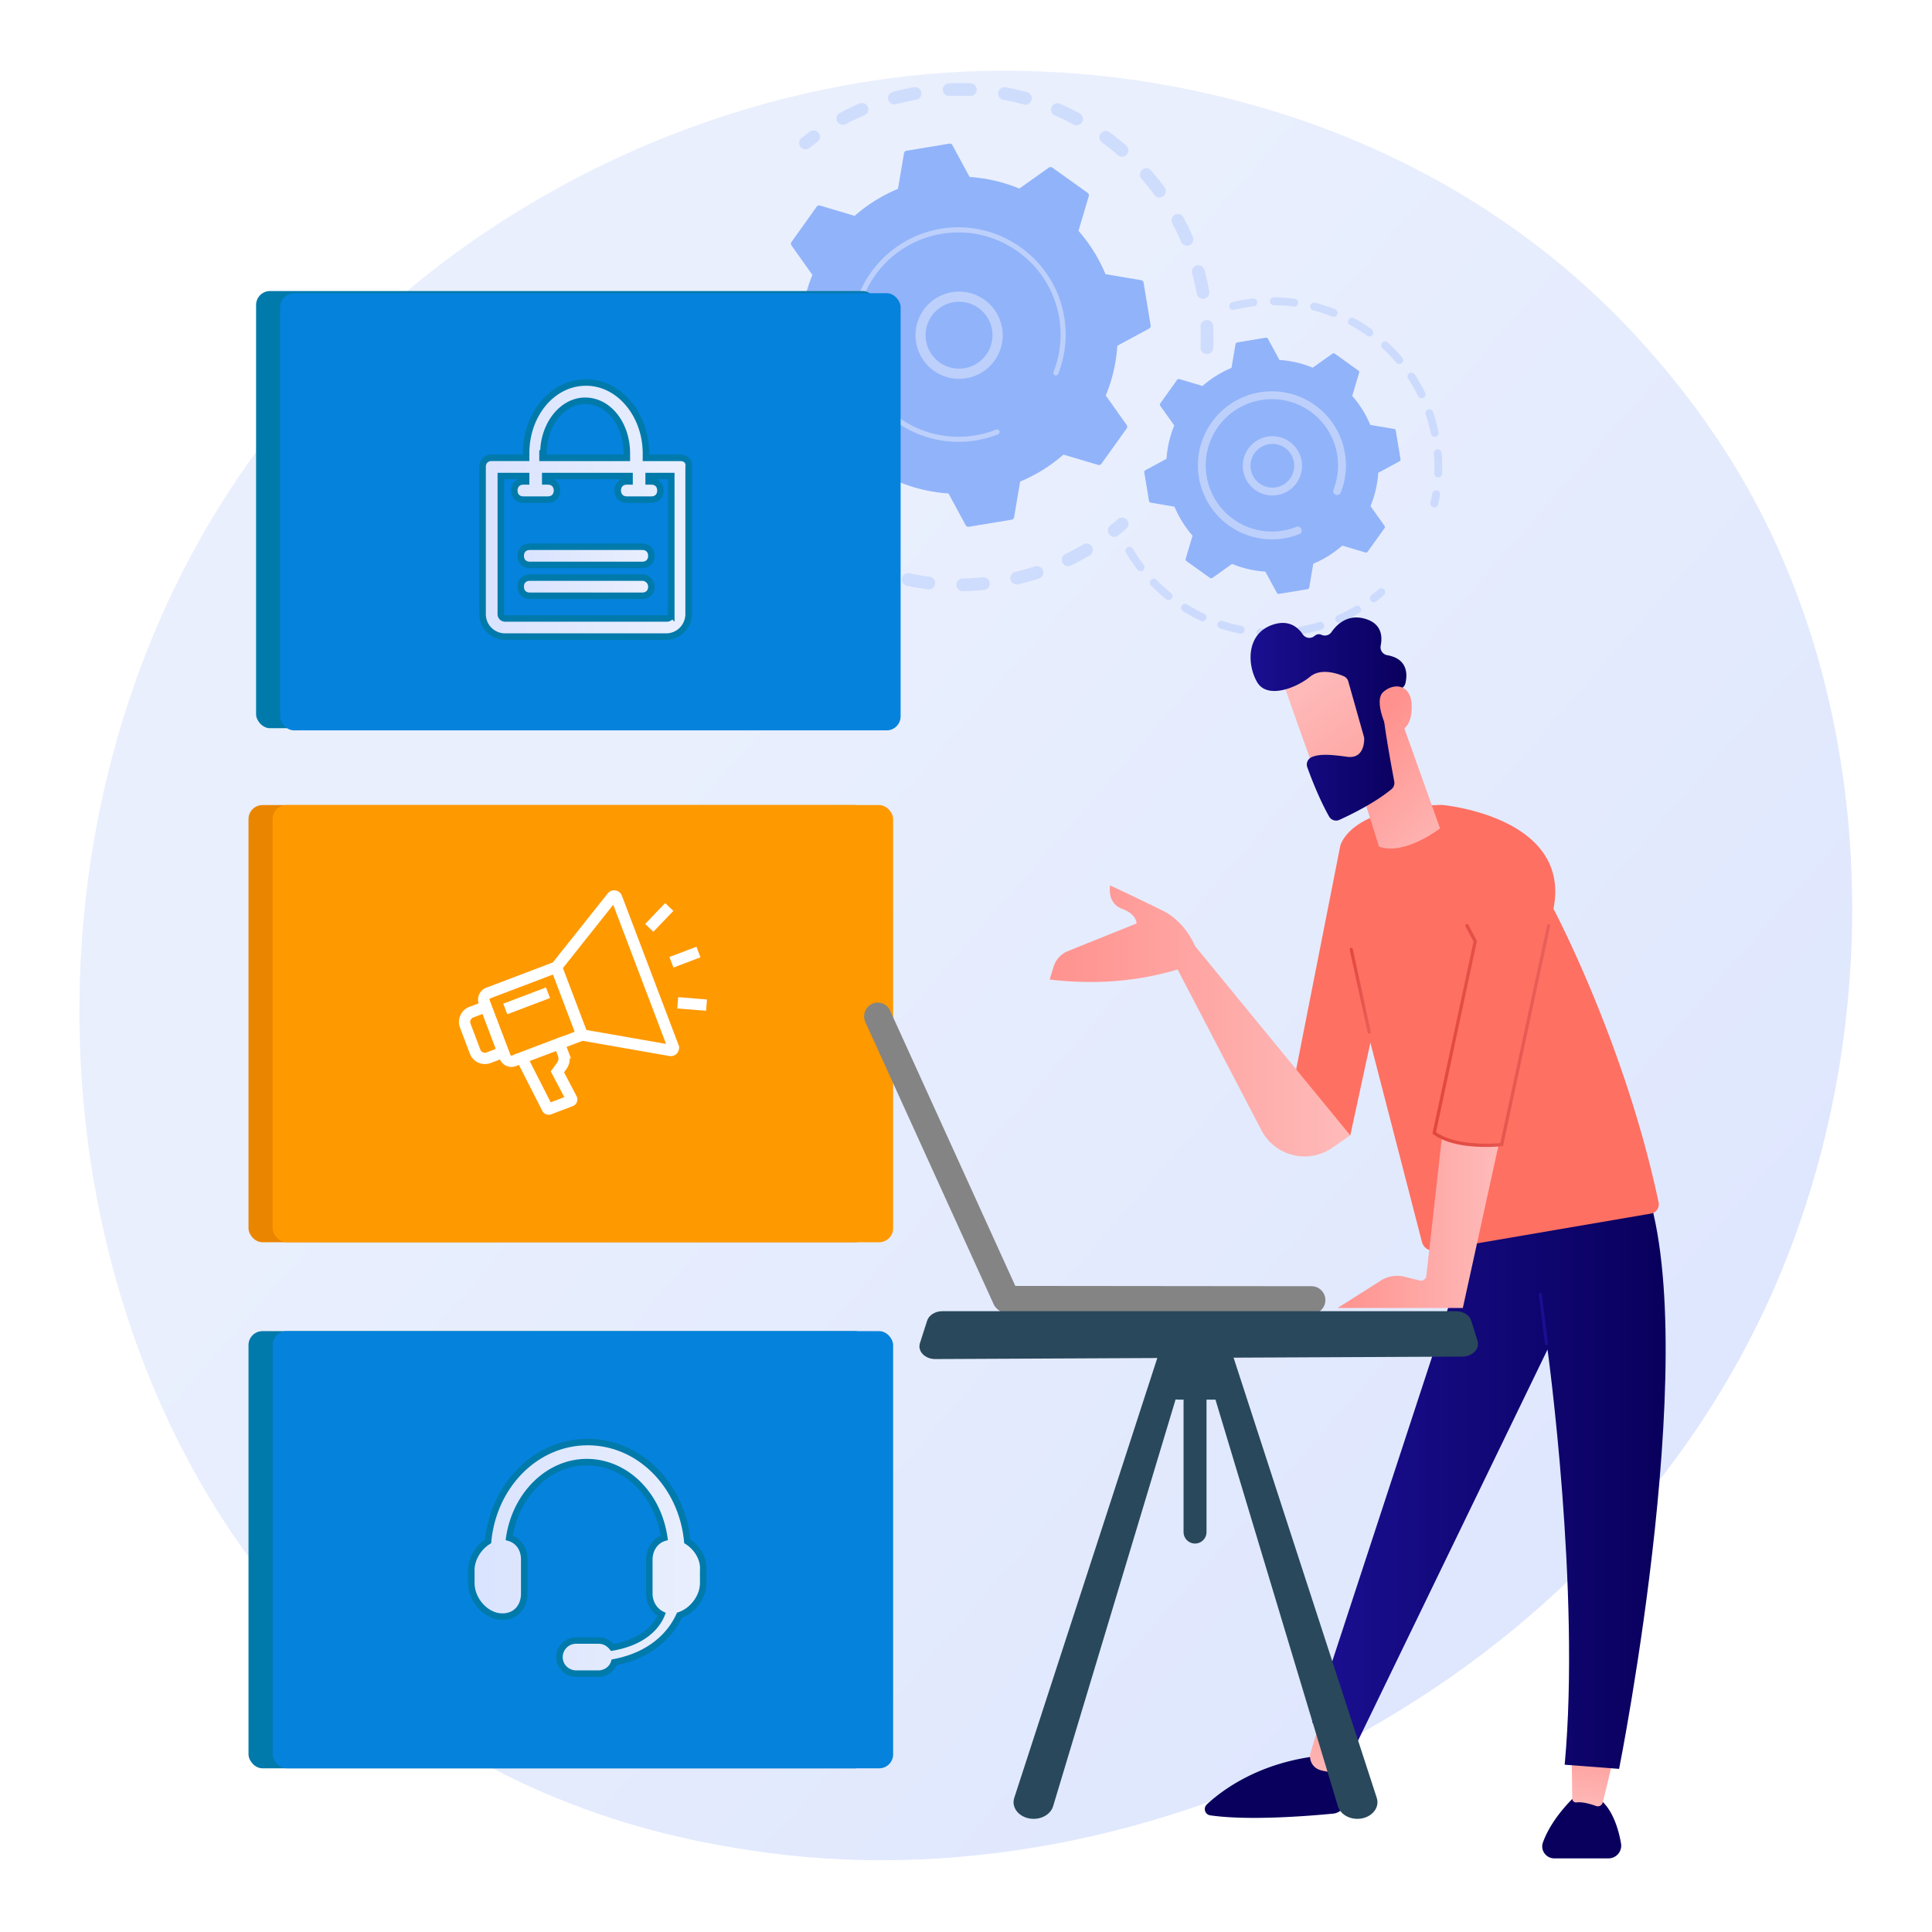 <svg xmlns="http://www.w3.org/2000/svg" xmlns:xlink="http://www.w3.org/1999/xlink" viewBox="0 0 3000 3000"><defs><linearGradient id="linear-gradient" x1="3111.9" y1="2926.16" x2="1045.36" y2="1117.94" gradientUnits="userSpaceOnUse"><stop offset="0" stop-color="#dae3fe"/><stop offset="1" stop-color="#e9effd"/></linearGradient><linearGradient id="linear-gradient-2" x1="749.4" y1="791.26" x2="1069.4" y2="791.26" xlink:href="#linear-gradient"/><linearGradient id="linear-gradient-3" x1="808.56" y1="863.1" x2="1011.42" y2="863.1" xlink:href="#linear-gradient"/><linearGradient id="linear-gradient-4" x1="808.56" y1="911" x2="1011.42" y2="911" xlink:href="#linear-gradient"/><linearGradient id="linear-gradient-5" x1="731.93" y1="2419.02" x2="1091.93" y2="2419.02" xlink:href="#linear-gradient"/><linearGradient id="linear-gradient-6" x1="-5713.71" y1="3159.05" x2="-5710.38" y2="3511.71" gradientTransform="matrix(-1, 0, 0, 1, -3736.86, 0)" gradientUnits="userSpaceOnUse"><stop offset="0" stop-color="#09005d"/><stop offset="1" stop-color="#1a0f91"/></linearGradient><linearGradient id="linear-gradient-7" x1="-5798.72" y1="2765.21" x2="-5817.02" y2="2622.14" gradientTransform="matrix(-1, 0, 0, 1, -3736.86, 0)" gradientUnits="userSpaceOnUse"><stop offset="0" stop-color="#febbba"/><stop offset="1" stop-color="#ff928e"/></linearGradient><linearGradient id="linear-gradient-8" x1="-6190.18" y1="3163.54" x2="-6186.86" y2="3516.2" xlink:href="#linear-gradient-6"/><linearGradient id="linear-gradient-9" x1="-6198.66" y1="2814.24" x2="-6216.49" y2="2674.83" xlink:href="#linear-gradient-7"/><linearGradient id="linear-gradient-10" x1="-6323.28" y1="2284.5" x2="-5774.42" y2="2284.5" xlink:href="#linear-gradient-6"/><linearGradient id="linear-gradient-11" x1="3185.97" y1="941.51" x2="2699.43" y2="1623.67" gradientTransform="matrix(1, 0, 0, 1, 0, 0)" xlink:href="#linear-gradient-6"/><linearGradient id="linear-gradient-12" x1="7910.07" y1="-17850.76" x2="7433.55" y2="-17183.64" gradientTransform="matrix(-1, 0, 0, 1, -3736.86, 0)" gradientUnits="userSpaceOnUse"><stop offset="0" stop-color="#ff928e"/><stop offset="1" stop-color="#fe7062"/></linearGradient><linearGradient id="linear-gradient-13" x1="2095.79" y1="1538.56" x2="2128.72" y2="1538.56" gradientUnits="userSpaceOnUse"><stop offset="0" stop-color="#e1473d"/><stop offset="1" stop-color="#e9605a"/></linearGradient><linearGradient id="linear-gradient-14" x1="-6063.89" y1="1898.61" x2="-5813.97" y2="1898.61" xlink:href="#linear-gradient-7"/><linearGradient id="linear-gradient-15" x1="-5833.58" y1="1585.32" x2="-5366.87" y2="1585.32" xlink:href="#linear-gradient-7"/><linearGradient id="linear-gradient-16" x1="-6001.61" y1="1323.56" x2="-5839.18" y2="1156.91" xlink:href="#linear-gradient-7"/><linearGradient id="linear-gradient-17" x1="-5766.05" y1="1051.92" x2="-5968.55" y2="1319.81" xlink:href="#linear-gradient-7"/><linearGradient id="linear-gradient-18" x1="-5920.71" y1="1116.54" x2="-5678.81" y2="1116.54" xlink:href="#linear-gradient-6"/><linearGradient id="linear-gradient-19" x1="-6062.64" y1="1264.07" x2="-5900.21" y2="1097.43" xlink:href="#linear-gradient-7"/><linearGradient id="linear-gradient-20" x1="2224.32" y1="1607.96" x2="2407.23" y2="1607.96" xlink:href="#linear-gradient-13"/></defs><g id="Background"><rect width="3000" height="3000" style="fill:#fff"/></g><g id="Illustration"><path d="M2760.7,1987.07c-267.08,628.87-978.53,981.17-1595.49,886.14-100.39-15.47-375.62-61.53-619.3-278.84C76.82,2176-23.5,1347.67,354.9,763.9,630.31,339,1124,98.18,1593.13,110.22c101,2.6,488.31,18.59,828.64,299.22,50,41.22,160.24,139.17,259.61,294.56C2914.7,1068.87,2934.76,1577.23,2760.7,1987.07Z" style="fill:url(#linear-gradient)"/><g style="opacity:0.3"><path d="M1873.65,549.63a9.88,9.88,0,0,1-9.47-10.27c.44-10.59.42-21.36-.06-32a9.89,9.89,0,0,1,9.24-10.3h.19a9.88,9.88,0,0,1,10.31,9.43c.5,11.21.52,22.54.06,33.69a9.89,9.89,0,0,1-9.23,9.45A9,9,0,0,1,1873.65,549.63Zm-15.38-93.92c-1.92-10.48-4.3-21-7.09-31.19a9.88,9.88,0,1,1,19.06-5.2c2.93,10.76,5.44,21.81,7.46,32.83a9.87,9.87,0,0,1-7.93,11.49,11.7,11.7,0,0,1-1.17.15A9.89,9.89,0,0,1,1858.27,455.71Zm-24.2-80.24c-4.19-9.76-8.86-19.46-13.87-28.82a9.88,9.88,0,0,1,17.41-9.33c5.28,9.87,10.2,20.08,14.61,30.35a9.89,9.89,0,0,1-5.18,13,10.07,10.07,0,0,1-3.27.78A9.88,9.88,0,0,1,1834.07,375.47Zm-41.55-72.82c-6.27-8.59-13-17-20-25a9.88,9.88,0,1,1,14.89-13c7.35,8.43,14.42,17.29,21,26.32a9.88,9.88,0,1,1-16,11.66Zm-56.73-61.74c-8-7-16.41-13.68-25-20A9.87,9.87,0,0,1,1722.44,205c9,6.61,17.9,13.68,26.32,21a9.88,9.88,0,0,1-13,14.91Zm-69-47.66c-9.36-5-19-9.71-28.8-13.93a9.87,9.87,0,1,1,7.83-18.13c10.27,4.44,20.47,9.37,30.32,14.66a9.88,9.88,0,1,1-9.35,17.4Zm-366.75-4.6a9.87,9.87,0,0,1,4.07-13.36c9.86-5.26,20.08-10.15,30.38-14.55a9.87,9.87,0,1,1,7.76,18.16c-9.78,4.18-19.49,8.83-28.85,13.82a9.85,9.85,0,0,1-13.36-4.07Zm289-26.56c-10.24-2.81-20.72-5.22-31.16-7.15a9.88,9.88,0,0,1,3.59-19.43c11,2,22,4.57,32.81,7.54a9.87,9.87,0,1,1-5.24,19Zm-209.77-7.17a9.87,9.87,0,0,1,7-12.11c10.79-2.92,21.85-5.41,32.86-7.4a9.87,9.87,0,1,1,3.52,19.43c-10.47,1.9-21,4.27-31.22,7a10.4,10.4,0,0,1-2,.32A9.88,9.88,0,0,1,1379.27,154.92Zm127-5.82c-10.61-.46-21.37-.46-32,0a9.87,9.87,0,0,1-1-19.72h.21c11.18-.48,22.51-.48,33.67,0a9.88,9.88,0,0,1,.22,19.73C1507,149.11,1506.62,149.11,1506.27,149.1Z" style="fill:#91b3fa"/><path d="M1251.42,231.9a9.82,9.82,0,0,0,5.51-2.11c4-3.17,8.1-6.31,12.24-9.33a9.87,9.87,0,1,0-11.64-16c-4.36,3.17-8.69,6.47-12.89,9.8a9.88,9.88,0,0,0,6.78,17.59Z" style="fill:#91b3fa"/></g><g style="opacity:0.3"><path d="M1107.43,496.37a9.87,9.87,0,0,0,9.19-8.91c.49-5.07,1.09-10.21,1.78-15.29a9.88,9.88,0,1,0-19.57-2.69c-.73,5.34-1.36,10.76-1.87,16.1a9.87,9.87,0,0,0,8.89,10.77A9.28,9.28,0,0,0,1107.43,496.37Z" style="fill:#91b3fa"/><path d="M1494.88,918a9.88,9.88,0,0,1-.29-19.75c10.39-.15,20.93-.74,31.45-1.77a9.88,9.88,0,0,1,1.91,19.67q-6.84.66-13.64,1.09C1507.84,917.69,1501.3,917.94,1494.88,918Zm74.28-18a9.88,9.88,0,0,1,7.33-11.89c10.19-2.42,20.39-5.29,30.31-8.54a9.88,9.88,0,1,1,6.16,18.77c-10.45,3.43-21.19,6.45-31.91,9a10.75,10.75,0,0,1-1.66.25A9.88,9.88,0,0,1,1569.16,900Zm-128,15.11c-10.9-1.35-21.9-3.18-32.69-5.45a9.88,9.88,0,1,1,4.07-19.33c10.24,2.16,20.68,3.9,31,5.17a9.88,9.88,0,0,1-.57,19.66A9.6,9.6,0,0,1,1441.13,915.12Zm208.51-41.55a9.87,9.87,0,0,1,4.55-13.2c9.39-4.59,18.7-9.63,27.67-15a9.88,9.88,0,1,1,10.14,17c-9.45,5.65-19.26,11-29.15,15.79a9.88,9.88,0,0,1-13.21-4.55ZM1356.7,895c-10.34-3.7-20.66-7.91-30.68-12.49a9.88,9.88,0,0,1,8.21-18c9.52,4.36,19.32,8.35,29.14,11.87A9.88,9.88,0,1,1,1356.7,895Zm-78-38.13c-9.3-5.9-18.46-12.25-27.22-18.89a9.88,9.88,0,1,1,11.93-15.74c8.32,6.3,17,12.34,25.86,17.94a9.88,9.88,0,0,1-10.57,16.69Zm-67.82-54.23c-7.8-7.78-15.36-16-22.46-24.36a9.88,9.88,0,0,1,15.07-12.77c6.75,8,13.93,15.75,21.34,23.15a9.87,9.87,0,1,1-13.95,14Zm-54.38-67.73c-5.9-9.29-11.48-18.95-16.58-28.7a9.88,9.88,0,0,1,17.51-9.15c4.84,9.26,10.14,18.43,15.75,27.26a9.88,9.88,0,0,1-3,13.63,9.88,9.88,0,0,1-13.64-3Zm-38.18-78.06c-3.7-10.34-7-21-9.84-31.63a9.88,9.88,0,0,1,19.09-5.07c2.69,10.11,5.83,20.22,9.35,30.05a9.88,9.88,0,1,1-18.6,6.65Zm-20.09-84.45c-1-8-1.77-16.2-2.28-24.27q-.29-4.38-.46-8.74a9.76,9.76,0,0,1,9.45-10.28,9.88,9.88,0,0,1,10.29,9.46c.11,2.76.25,5.54.43,8.31.49,7.67,1.22,15.43,2.17,23.07a9.88,9.88,0,0,1-8.57,11l-.61,0A9.87,9.87,0,0,1,1098.25,572.41Z" style="fill:#91b3fa"/><path d="M1730.86,833.6a9.84,9.84,0,0,0,5.54-2.15c4.18-3.35,8.36-6.84,12.43-10.4a9.88,9.88,0,1,0-13-14.88c-3.86,3.37-7.83,6.69-11.79,9.87a9.88,9.88,0,0,0,6.81,17.56Z" style="fill:#91b3fa"/></g><path d="M1749.52,665.3a4.63,4.63,0,0,0,0-5.36L1717,614.14a244.65,244.65,0,0,0,18-77.23l49.37-26.74a4.61,4.61,0,0,0,2.36-4.82l-11-66.48a4.61,4.61,0,0,0-3.78-3.8l-55.36-9.37a244.86,244.86,0,0,0-41.94-67.29l16-53.86a4.62,4.62,0,0,0-1.74-5.07L1634,260.27a4.61,4.61,0,0,0-5.36,0l-45.8,32.54a244.66,244.66,0,0,0-77.23-18l-26.74-49.37a4.61,4.61,0,0,0-4.82-2.36l-66.48,11a4.61,4.61,0,0,0-3.8,3.78l-9.37,55.36a244.86,244.86,0,0,0-67.3,41.95l-53.85-16a4.62,4.62,0,0,0-5.07,1.74L1229,375.74a4.64,4.64,0,0,0,0,5.36l32.54,45.8a244.65,244.65,0,0,0-18,77.23l-49.37,26.75a4.6,4.6,0,0,0-2.36,4.81l11,66.48a4.61,4.61,0,0,0,3.78,3.8l55.36,9.37a244.92,244.92,0,0,0,41.94,67.3l-16,53.85a4.62,4.62,0,0,0,1.74,5.07l54.81,39.22a4.63,4.63,0,0,0,5.36,0l45.8-32.54a244.65,244.65,0,0,0,77.23,18l26.74,49.38a4.62,4.62,0,0,0,4.82,2.35l66.48-11a4.63,4.63,0,0,0,3.8-3.79l9.37-55.36a245.07,245.07,0,0,0,67.3-41.94l53.85,16a4.62,4.62,0,0,0,5.07-1.74Z" style="fill:#91b3fa"/><path d="M1483.65,588a67.7,67.7,0,1,1,9.95.1A67.82,67.82,0,0,1,1483.65,588Zm-28-107.15a51.94,51.94,0,1,0,37.86-12.12,53.55,53.55,0,0,0-7.7-.08A51.61,51.61,0,0,0,1455.7,480.88Z" style="fill:#bdd0fb"/><path d="M1498.41,685.86a170,170,0,0,0,17-1.94h0q2.67-.45,5.34-1a169,169,0,0,0,25.67-7.27l.34-.13,1-.37,1.87-.72a4,4,0,0,0,2.49-3.92,4.32,4.32,0,0,0-.27-1.21,4,4,0,0,0-5.13-2.22,158.86,158.86,0,0,1-176.7-41.7,157.71,157.71,0,0,1-38.35-79.86,160.13,160.13,0,0,1-1.86-16.22,158.7,158.7,0,0,1,132.43-166.26c86.35-14.32,168.17,44.26,182.49,130.57a160.42,160.42,0,0,1,1.83,16,158.28,158.28,0,0,1-10.69,68,3.88,3.88,0,0,0-.26,1.7,3.95,3.95,0,0,0,7.61,1.2,166.67,166.67,0,0,0,9.3-88.25c-15-90.61-101-152.09-191.57-137.07a166.61,166.61,0,0,0-139,174.54,170.07,170.07,0,0,0,1.95,17,166.59,166.59,0,0,0,174.57,139Z" style="fill:#bdd0fb"/><g style="opacity:0.3"><path d="M2227.55,788a6.09,6.09,0,0,0,5.56-4.75c1.15-5,2.15-10.2,3-15.32a6.1,6.1,0,0,0-12-2c-.8,4.88-1.76,9.79-2.85,14.61a6.11,6.11,0,0,0,4.61,7.3A6,6,0,0,0,2227.55,788Z" style="fill:#91b3fa"/><path d="M2233,741.51a6.09,6.09,0,0,1-5.86-6.33,254,254,0,0,0-.32-25.59c-.12-1.79-.25-3.59-.4-5.39a6.1,6.1,0,0,1,5.56-6.59,6.32,6.32,0,0,1,6.6,5.57q.22,2.82.41,5.63a264.07,264.07,0,0,1,.34,26.84,6.1,6.1,0,0,1-5.7,5.85C2233.44,741.51,2233.23,741.52,2233,741.51Zm-11.07-68a253.59,253.59,0,0,0-8.19-29.87,6.1,6.1,0,1,1,11.54-3.95,263.62,263.62,0,0,1,8.59,31.32,6.1,6.1,0,0,1-4.72,7.22,6.5,6.5,0,0,1-.87.12A6.11,6.11,0,0,1,2222,673.55Zm-20-58.51a250.17,250.17,0,0,0-15.28-26.95,6.1,6.1,0,1,1,10.22-6.66,264.87,264.87,0,0,1,16,28.26,6.1,6.1,0,0,1-11,5.35Zm-33.78-51.8a253,253,0,0,0-21.41-22.38,6.1,6.1,0,0,1,8.28-9,264.93,264.93,0,0,1,22.45,23.48,6.1,6.1,0,0,1-9.32,7.87Zm-45.41-42a254.61,254.61,0,0,0-26.2-16.52,6.1,6.1,0,1,1,5.86-10.7,267.4,267.4,0,0,1,27.47,17.31,6.1,6.1,0,0,1-7.13,9.91Zm-54.22-29.69a250,250,0,0,0-29.41-9.61,6.1,6.1,0,0,1,3.06-11.82A262.3,262.3,0,0,1,2073,480.23a6.1,6.1,0,0,1-1.87,11.76A6.25,6.25,0,0,1,2068.52,491.57Zm-59.81-15.52a250.44,250.44,0,0,0-30.9-2.1,6.11,6.11,0,0,1,.08-12.21,263,263,0,0,1,32.4,2.21,6.1,6.1,0,0,1-.4,12.14A6.72,6.72,0,0,1,2008.71,476.05Zm-99.7.62a6.1,6.1,0,0,1,4.49-7.37,267.64,267.64,0,0,1,27.72-5.21c1.42-.19,2.83-.37,4.25-.53a6,6,0,0,1,6.76,5.36,6.1,6.1,0,0,1-5.36,6.76c-1.33.15-2.65.32-4,.51a250.71,250.71,0,0,0-26.48,5,5.55,5.55,0,0,1-1.06.16A6.1,6.1,0,0,1,1909,476.67Z" style="fill:#91b3fa"/></g><g style="opacity:0.3"><path d="M1989.07,988.42a267.76,267.76,0,0,1-31.93-.32,6.11,6.11,0,1,1,.86-12.18,251.61,251.61,0,0,0,30.46.31,6.1,6.1,0,0,1,.69,12.18Zm24.71-8.51a6.1,6.1,0,0,1,5-7,253.67,253.67,0,0,0,29.68-7,6.1,6.1,0,0,1,3.49,11.7,266.84,266.84,0,0,1-31.1,7.29c-.22,0-.44.06-.66.08A6.11,6.11,0,0,1,2013.78,979.91Zm-88.32,4a261.34,261.34,0,0,1-30.92-8,6.1,6.1,0,0,1,3.77-11.6,254.51,254.51,0,0,0,29.5,7.67A6.1,6.1,0,0,1,1927,984,5.92,5.92,0,0,1,1925.46,983.89Zm148.44-20.45a6.11,6.11,0,0,1,3.14-8,251.84,251.84,0,0,0,27.11-13.91,6.1,6.1,0,1,1,6.22,10.49,262.74,262.74,0,0,1-28.43,14.6,6.4,6.4,0,0,1-2.07.5A6.1,6.1,0,0,1,2073.9,963.44Zm-209.06.7a265,265,0,0,1-28.07-15.23,6.1,6.1,0,0,1,6.46-10.36A250.71,250.71,0,0,0,1870,953.08a6.1,6.1,0,0,1-2.2,11.62A6.2,6.2,0,0,1,1864.84,964.14Zm-54.11-33.73a266,266,0,0,1-23.62-21.5,6.1,6.1,0,0,1,8.74-8.51,254.91,254.91,0,0,0,22.54,20.51,6.1,6.1,0,0,1-3.45,10.84A6,6,0,0,1,1810.73,930.41Zm-44.48-45.71a263.73,263.73,0,0,1-17.78-26.56A6.1,6.1,0,0,1,1759,852a249.87,249.87,0,0,0,17,25.32,6.1,6.1,0,1,1-9.7,7.4Z" style="fill:#91b3fa"/><path d="M2133.71,935.12a6.07,6.07,0,0,0,3.34-1.26c4.13-3.19,8.18-6.53,12-9.9a6.1,6.1,0,0,0-8-9.2c-3.69,3.22-7.56,6.4-11.5,9.45a6.1,6.1,0,0,0,4.13,10.91Z" style="fill:#91b3fa"/></g><path d="M2149.9,820.12a3.11,3.11,0,0,0,0-3.59l-21.77-30.65a163.87,163.87,0,0,0,12-51.68l33-17.89a3.08,3.08,0,0,0,1.58-3.22l-7.38-44.49a3.08,3.08,0,0,0-2.53-2.54l-37-6.27a164,164,0,0,0-28.07-45l10.71-36a3.08,3.08,0,0,0-1.16-3.39l-36.68-26.24a3.08,3.08,0,0,0-3.58,0l-30.65,21.77a163.87,163.87,0,0,0-51.68-12l-17.89-33a3.11,3.11,0,0,0-3.23-1.58l-44.49,7.38a3.08,3.08,0,0,0-2.54,2.53l-6.27,37a163.85,163.85,0,0,0-45,28.06l-36-10.71a3.09,3.09,0,0,0-3.4,1.16l-26.24,36.68a3.08,3.08,0,0,0,0,3.58l21.77,30.65a163.94,163.94,0,0,0-12,51.68l-33,17.9a3.07,3.07,0,0,0-1.57,3.22l7.37,44.49a3.1,3.1,0,0,0,2.54,2.54l37,6.27a164.12,164.12,0,0,0,28.07,45l-10.72,36a3.1,3.1,0,0,0,1.17,3.39l36.67,26.24a3.09,3.09,0,0,0,3.59,0l30.65-21.78a163.87,163.87,0,0,0,51.68,12l17.89,33a3.08,3.08,0,0,0,3.22,1.57l44.49-7.37a3.1,3.1,0,0,0,2.54-2.54l6.27-37a163.35,163.35,0,0,0,45-28.07l36,10.72a3.08,3.08,0,0,0,3.39-1.17Z" style="fill:#91b3fa"/><path d="M1971.92,769.22a46,46,0,1,1,6.84.07A47.4,47.4,0,0,1,1971.92,769.22Zm-30-48.8a33.94,33.94,0,0,0,31,36.64h0a33.94,33.94,0,0,0,5.63-67.65,34.69,34.69,0,0,0-5,0A34,34,0,0,0,1941.92,720.42Z" style="fill:#bdd0fb"/><path d="M1982.2,837.31a115.27,115.27,0,0,0,34.21-7.47l1-.38a6.12,6.12,0,0,0,3.85-6.06,6.11,6.11,0,0,0-8.34-5.29,103.43,103.43,0,0,1-21.08,5.84h0l-1.19.19a101.76,101.76,0,0,1-50.08-4.71A103.15,103.15,0,0,1,1916,806.69l-.19-.13-.57-.41a102,102,0,0,1-41.56-66.73,104.16,104.16,0,0,1-1.2-10.5,102.72,102.72,0,0,1,203.87-23.11,104.14,104.14,0,0,1,1.18,10.37,102.36,102.36,0,0,1-6.91,44,6.06,6.06,0,0,0-.42,2.63A6.1,6.1,0,0,0,2082,764.7a114.75,114.75,0,0,0,7.74-49.28,116.33,116.33,0,0,0-1.33-11.6,114.92,114.92,0,0,0-228.08,25.85,117.18,117.18,0,0,0,1.34,11.74A115.08,115.08,0,0,0,1982.2,837.31Z" style="fill:#bdd0fb"/><rect x="385.89" y="1250.11" width="963.52" height="678.85" rx="21.67" style="fill:#ea8500"/><rect x="423.33" y="1250.11" width="963.52" height="678.85" rx="21.67" style="fill:#f90"/><path d="M794.17,1654.23a17.26,17.26,0,0,1-7-1.51,17.09,17.09,0,0,1-9-9.58l-32.22-84.91a17.18,17.18,0,0,1,10-22.18l111.67-42.37,44.43,117L800.3,1653.1A17.16,17.16,0,0,1,794.17,1654.23ZM860.23,1510l-99.87,37.93a4.59,4.59,0,0,0-2.68,5.92l32.21,84.92a4.59,4.59,0,0,0,5.92,2.68l99.87-37.92Z" style="fill:#fff;stroke:#fff;stroke-miterlimit:10;stroke-width:5px"/><path d="M752.93,1649.78a22.51,22.51,0,0,1-21-14.53l-15.33-40.44a22.54,22.54,0,0,1,13.06-29l28.6-10.84,31.33,82.48-28.68,10.88A21.91,21.91,0,0,1,752.93,1649.78Zm-2.1-78.58-16.8,6.39a9.92,9.92,0,0,0-5.75,12.76l15.33,40.45a9.92,9.92,0,0,0,12.76,5.75l16.8-6.38Z" style="fill:#fff;stroke:#fff;stroke-miterlimit:10;stroke-width:5px"/><path d="M1041.66,1637.48a8.68,8.68,0,0,1-1.76-.17h0l-140.65-24.65-42.55-112,88.87-111.75a10.35,10.35,0,0,1,17.77,2.77l87.94,231.78a10.4,10.4,0,0,1-1.68,10.25A10.27,10.27,0,0,1,1041.66,1637.48Zm-133.21-36,129.68,22.72L953,1399.9,871.07,1503Z" style="fill:#fff;stroke:#fff;stroke-miterlimit:10;stroke-width:5px"/><path d="M851.88,1728.48a8.45,8.45,0,0,1-7.56-4.66l-43.05-84.54,70.85-26.88,8.4,22.09a26,26,0,0,1-3.28,24.53l-4.28,5.92,20.11,38.34a8.4,8.4,0,0,1,.42,7,8.59,8.59,0,0,1-5,5L854.9,1728A9.24,9.24,0,0,1,851.88,1728.48Zm-33-82.44,35,68.79,25.91-9.82-21.63-41.16,8.91-12.26a13.28,13.28,0,0,0,1.68-12.64l-3.91-10.29Z" style="fill:#fff;stroke:#fff;stroke-miterlimit:10;stroke-width:5px"/><rect x="1043.71" y="1479.92" width="39.85" height="12.6" transform="translate(-458.13 474.09) rotate(-20.78)" style="fill:#fff;stroke:#fff;stroke-miterlimit:10;stroke-width:5px"/><rect x="1003.78" y="1418.17" width="39.9" height="12.6" transform="translate(-712.98 1177.52) rotate(-46.2)" style="fill:#fff;stroke:#fff;stroke-miterlimit:10;stroke-width:5px"/><rect x="1068.42" y="1539.01" width="12.6" height="39.85" transform="translate(-566.03 2504.04) rotate(-85.36)" style="fill:#fff;stroke:#fff;stroke-miterlimit:10;stroke-width:5px"/><rect x="784.8" y="1547.79" width="65.97" height="12.6" transform="translate(-498.2 391.27) rotate(-20.78)" style="fill:#fff;stroke:#fff;stroke-miterlimit:10;stroke-width:5px"/><rect x="397.64" y="451.9" width="963.52" height="678.85" rx="21.67" style="fill:#007aaa"/><rect x="434.95" y="455.25" width="963.52" height="678.85" rx="21.67" style="fill:#0482dc"/><path d="M1056.5,711H1003v-7C1003,644.75,962.12,594,910,594s-93,49.31-93,109.89v7H763.48c-8.45,0-14.08,5.63-14.08,14.09V953.26a34.87,34.87,0,0,0,35.22,35.22H1034a34.87,34.87,0,0,0,35.22-35.22V725.05C1070.59,716.59,1065,711,1056.5,711Zm-212.72-7c0-45.08,29.59-81.71,64.8-81.71,36.63,0,64.81,36.63,64.81,81.71v7h-131v-7Zm198.64,249.34a6.66,6.66,0,0,1-7.05,7H784.62a6.66,6.66,0,0,1-7-7V739.13H817v8.46h-4.23c-8.45,0-14.09,5.63-14.09,14.08s5.64,14.09,14.09,14.09h38c8.45,0,14.08-5.63,14.08-14.09s-5.63-14.08-14.08-14.08H846.6v-8.46h131v8.46h-4.22c-8.46,0-14.09,5.63-14.09,14.08s5.63,14.09,14.09,14.09h38c8.46,0,14.09-5.63,14.09-14.09s-5.63-14.08-14.09-14.08h-4.22v-8.46h35.22Z" style="stroke:#007aaa;stroke-miterlimit:10;stroke-width:10px;fill:url(#linear-gradient-2)"/><path d="M997.34,849H822.65c-8.45,0-14.09,5.63-14.09,14.08s5.64,14.09,14.09,14.09H997.34c8.45,0,14.08-5.63,14.08-14.09S1005.79,849,997.34,849Z" style="stroke:#007aaa;stroke-miterlimit:10;stroke-width:10px;fill:url(#linear-gradient-3)"/><path d="M997.34,896.91H822.65c-8.45,0-14.09,5.64-14.09,14.09s5.64,14.09,14.09,14.09H997.34c8.45,0,14.08-5.64,14.08-14.09A14.12,14.12,0,0,0,997.34,896.91Z" style="stroke:#007aaa;stroke-miterlimit:10;stroke-width:10px;fill:url(#linear-gradient-4)"/><rect x="385.89" y="2066.97" width="963.52" height="678.85" rx="21.67" style="fill:#007aaa"/><rect x="423.33" y="2066.97" width="963.52" height="678.85" rx="21.67" style="fill:#0482dc"/><path d="M1067.18,2393.34c-8.21-86.49-73.89-154.07-154.62-154.07s-146.42,67.58-154.63,154.07c-15,9.46-26,27-26,44.6v20.27c0,24.33,19.16,47.3,41.05,51.36,23.27,4,41-10.81,41-35.14v-52.71c0-17.57-9.57-29.73-23.26-33.78,9.58-66.23,60.21-117.58,120.42-117.58s110.84,50,120.42,117.58c-13.69,4-23.27,17.57-23.27,33.78v52.71c0,14.87,8.21,27,19.16,32.44-8.21,20.27-30.1,43.24-76.63,51.35-5.47-6.75-12.31-10.81-21.89-10.81H894.77a25.83,25.83,0,0,0-26,25.68c0,14.87,12.31,25.68,26,25.68H929c12.31,0,21.89-8.11,24.63-17.57,62.94-12.16,90.31-48.66,101.26-73,20.53-6.76,37-28.38,37-50v-20.27C1093.18,2420.37,1082.24,2402.8,1067.18,2393.34Z" style="stroke:#007aaa;stroke-miterlimit:10;stroke-width:10px;fill:url(#linear-gradient-5)"/><path d="M2038.39,2040.31l-1.08,0-472.6-.49a21.34,21.34,0,0,1-21.13-21.55c0-11.9,9.53-21.73,21.18-21.51l472.6.48a21.55,21.55,0,0,1,1,43Z" style="fill:#848484"/><path d="M1381.69,1568.28q.25.48.48,1L1581,2006.53a21.73,21.73,0,0,1-10.25,28.63,20.86,20.86,0,0,1-28.06-10.51l-198.85-437.27a21.73,21.73,0,0,1,10.25-28.63A21,21,0,0,1,1381.69,1568.28Z" style="fill:#848484"/><path d="M2083.84,2743.12a478.19,478.19,0,0,1,5.77,50.24,21.62,21.62,0,0,1-19.49,22.83c-40.35,3.92-132.17,11.14-190.81,2.68a9.84,9.84,0,0,1-5.4-16.93c24.18-22.53,82.56-66.34,178.66-75.92Z" style="fill:url(#linear-gradient-6)"/><path d="M2103.9,2691.35l-20.4,50a16.65,16.65,0,0,1-17.1,10.34,90.19,90.19,0,0,1-16.66-3.23,21.9,21.9,0,0,1-14.56-27.22l15.39-51.49Z" style="fill:url(#linear-gradient-7)"/><path d="M2452.61,2782.94s-40.85,34.17-56.76,78c-4.38,12.05,4.88,24.75,17.7,24.75h84a19.82,19.82,0,0,0,19.59-23.18C2511.84,2832.25,2496.4,2783.06,2452.61,2782.94Z" style="fill:url(#linear-gradient-8)"/><path d="M2503.2,2738.46s-8.25,36.52-14.59,60.65a7.72,7.72,0,0,1-10.09,5.26c-12.72-4.55-23.07-6.56-30.59-5.55a6,6,0,0,1-6.56-5.93l-.79-60.65Z" style="fill:url(#linear-gradient-9)"/><path d="M2286,1916.8l-248.42,757.89s47.65,31.2,70.35,29.9L2403,2095.51s51.64,375.29,26.62,644.73l84.51,6.45s137.43-688.54,33.34-924.37Z" style="fill:url(#linear-gradient-10)"/><path d="M2401.39,2089l.3,0a2.4,2.4,0,0,0,2.08-2.69l-9.64-76.52a2.4,2.4,0,0,0-4.77.6l9.64,76.53A2.41,2.41,0,0,0,2401.39,2089Z" style="fill:url(#linear-gradient-11)"/><path d="M2239.41,1249.9s201.27,17.87,172.8,161.28c0,0,111.26,209.38,163.27,456a14.49,14.49,0,0,1-11.76,17.24l-335.19,57.39a18,18,0,0,1-20.51-13.26l-80.09-309.52L2096.72,1763l-99.16-25.84L2081,1314.25S2092.68,1252.55,2239.41,1249.9Z" style="fill:url(#linear-gradient-12)"/><path d="M2126.22,1605.2a2.51,2.51,0,0,0,2.45-3l-27.94-128.29a2.5,2.5,0,1,0-4.88,1.06l27.94,128.3A2.5,2.5,0,0,0,2126.22,1605.2Z" style="fill:url(#linear-gradient-13)"/><path d="M2146.46,1987a47.88,47.88,0,0,1,34.61-4.5l23.32,5.81a8.45,8.45,0,0,0,10.44-7.26l24.13-214.8c30.18,14.33,73.71,12.61,88.07,11.56L2271.48,2031H2077.11Z" style="fill:url(#linear-gradient-14)"/><path d="M1630,1521l5.87-19.52a38.65,38.65,0,0,1,22.58-24.71l106.26-42.73s1.6-13.63-22.46-22.89-18.43-36.2-18.43-36.2,32.87,15,81,38.77c27.51,13.6,43,37.61,51.14,55.68L2096.72,1763l-28.27,19.43A75.47,75.47,0,0,1,1959,1755.52L1828.59,1505.4C1763.11,1525.07,1696.84,1528.83,1630,1521Z" style="fill:url(#linear-gradient-15)"/><path d="M2174.2,1113l61.91,173.26s-54.82,42.85-94.82,28.36l-31.2-99.31S2133.92,1093.89,2174.2,1113Z" style="fill:url(#linear-gradient-16)"/><path d="M1989.45,1050.75c0,2.67,59.63,168.81,59.63,168.81l94.14-36.07-33.13-165.86S1989.45,1006.05,1989.45,1050.75Z" style="fill:url(#linear-gradient-17)"/><path d="M2093.58,1058l24.28,85.94a12.39,12.39,0,0,1,.47,3.36c0,7-1.73,31.13-26.3,27.85-22.29-3-42.68-5.36-55.65.75a12.46,12.46,0,0,0-6.43,15.5c5.42,15.09,18.27,48.88,33.91,76.53a12.43,12.43,0,0,0,16,5.12c17.68-8,54.5-26,80.72-47.48a12.47,12.47,0,0,0,4.41-12c-4.12-22-16.41-88.86-17-108-.5-18,19.68-31.72,28.57-36.88a12.26,12.26,0,0,0,5.77-7.76c2.79-11.57,5.16-37.78-28.27-43.55a12.5,12.5,0,0,1-10.13-14.86c2.83-13.85,1.92-34.22-24.37-41.73-26.73-7.63-43.55,8.46-52.1,20.8a12.5,12.5,0,0,1-15.47,4.13c-3.16-1.41-7-1.48-11.06,2a12.3,12.3,0,0,1-18-2.74c-7.79-11.47-22-22.92-45.92-15.16-42.53,13.76-40.5,62.8-24.91,89.45s60.86,9.12,82.29-8.54c16.29-13.44,41.1-5.4,52-.78A12.37,12.37,0,0,1,2093.58,1058Z" style="fill:url(#linear-gradient-18)"/><path d="M2156.56,1137s-25.17-47.61-8.53-62.57,44.85-12.5,44.09,24.73C2191.18,1145.47,2156.56,1137,2156.56,1137Z" style="fill:url(#linear-gradient-19)"/><path d="M2307.5,1781a240.41,240.41,0,0,0,24.6-1.16l1.78-.2,73.29-341.7a2.5,2.5,0,1,0-4.88-1L2329.76,1775c-10.9,1-69.15,4.83-99.89-17l63.48-296.87-13.25-25a2.5,2.5,0,0,0-4.41,2.34L2288.1,1462l-63.78,298.24,1.27,1C2247.81,1777.84,2283.59,1781,2307.5,1781Z" style="fill:url(#linear-gradient-20)"/><path d="M1906.48,2080.4c1.92,6.5,184.94,568.78,231.34,711.33,5.35,16.43-9.58,32.56-30.11,32.56-14.31,0-26.79-8.08-30.25-19.59l-203.17-674.76Z" style="fill:#29485b"/><path d="M1806.26,2080.4c-1.92,6.5-184.94,568.78-231.34,711.33-5.35,16.43,9.58,32.56,30.11,32.56,14.31,0,26.79-8.08,30.25-19.59l203.17-674.76Z" style="fill:#29485b"/><path d="M1798.63,2058h114v91.54a23.69,23.69,0,0,1-23.54,23.82h-15.63v205.61a17.82,17.82,0,1,1-35.64,0V2173.32h-7.94a31.44,31.44,0,0,1-31.24-31.62Z" style="fill:#29485b"/><path d="M2260.87,2036H1463.29c-11.15,0-20.88,6.09-23.67,14.81l-11.14,34.84c-4,12.55,7.78,24.75,23.81,24.68l818.4-3.8c15.87-.08,27.44-12.14,23.57-24.57l-9.69-31C2281.84,2042.12,2272.07,2036,2260.87,2036Z" style="fill:#29485b"/></g></svg>